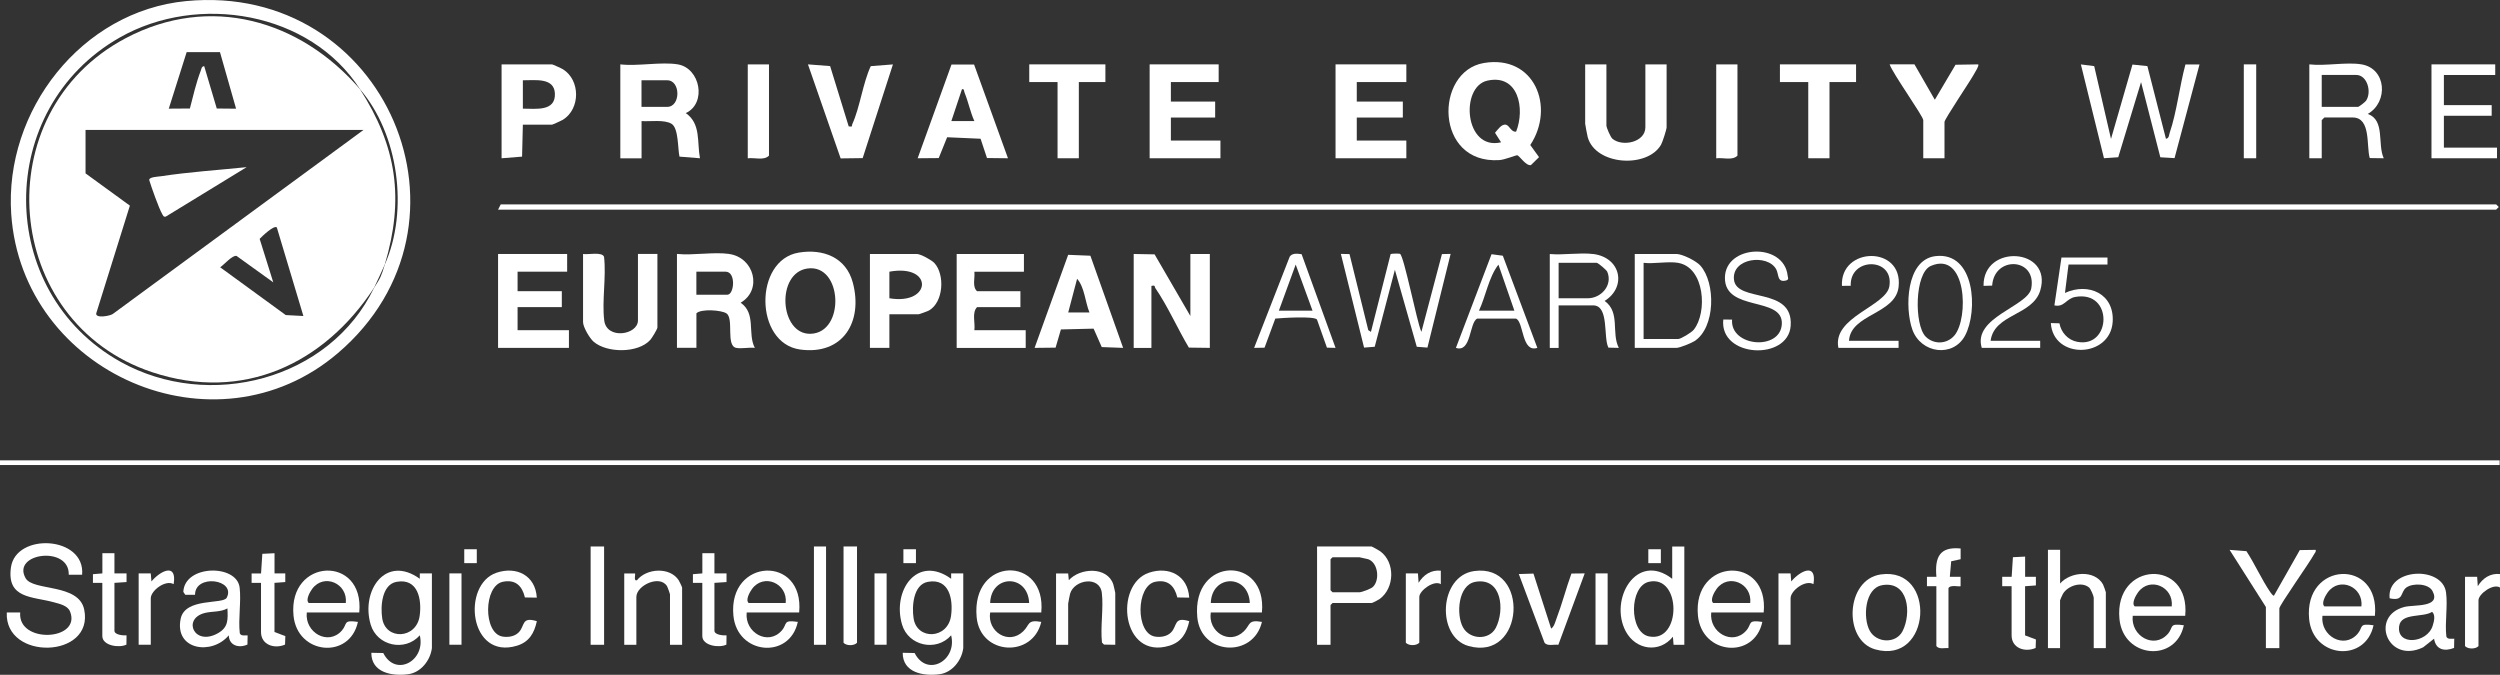 <svg width="226" height="61" viewBox="0 0 226 61" fill="none" xmlns="http://www.w3.org/2000/svg">
<rect x="0" y="0" width="226" height="61" fill="#333333" stroke="none"/>
<path d="M16.826 0.098C34.888 -1.641 44.244 20.227 30.541 31.926C19.465 41.379 1.996 33.763 1.015 19.351C0.381 10.016 7.356 1.012 16.826 0.098ZM32.541 8.061C28.051 1.058 17.9 -0.634 10.827 3.39C-0.474 9.817 -0.469 26.354 10.886 32.701C18.877 37.165 29.819 34.368 33.822 26.007C34.401 25.122 34.473 24.962 34.782 23.925C36.963 19.042 36.033 12.107 32.541 8.066V8.061Z" fill="white"/>
<path d="M32.541 8.061C35.868 13.253 36.562 17.95 34.782 23.921C34.477 24.602 34.144 25.33 33.822 26.003C29.299 32.908 21.963 36.365 13.774 33.653C0.182 29.155 -1.361 10.173 11.368 3.449C18.979 -0.571 27.138 1.803 32.541 8.061ZM19.883 4.714H16.873L15.258 9.822L17.165 9.809C17.448 8.713 17.744 7.439 18.15 6.39C18.213 6.225 18.213 6.005 18.459 5.979L19.596 9.809L21.342 9.826L19.887 4.719L19.883 4.714ZM32.862 11.747H7.733V15.674L11.741 18.589L8.697 28.334C8.637 28.808 9.956 28.558 10.193 28.385L32.862 11.747ZM25.02 20.557C24.762 20.337 23.701 21.352 23.473 21.593L24.703 25.524L21.388 23.138C21.012 23.036 20.264 23.925 19.904 24.162L25.832 28.482L27.426 28.567L25.024 20.557H25.02Z" fill="white"/>
<path d="M45.026 18.953L45.267 18.475H225.649L225.886 18.712L225.649 18.953H45.026Z" fill="white"/>
<path d="M134.135 5.696C138.718 4.917 140.612 9.674 138.337 13.109L139.128 14.205L138.396 14.925C137.927 15.018 137.36 14.049 137.141 14.032C137.056 14.023 136.024 14.442 135.543 14.472C129.683 14.861 129.653 6.458 134.135 5.696ZM137.056 11.903C137.88 9.843 137.276 6.657 134.452 7.291C131.97 7.85 132.389 13.651 135.699 12.864L135.149 12.005C135.39 11.73 135.75 11.176 136.147 11.277C136.464 11.358 136.625 11.971 137.056 11.899V11.903Z" fill="white"/>
<path d="M61.273 5.819C63.307 6.157 63.911 9.331 61.996 10.224C63.383 11.193 62.998 12.843 63.277 14.307L61.425 14.159C61.265 13.465 61.353 11.586 60.711 11.193C60.056 10.791 58.749 11.002 57.997 10.947V14.311H56.077V5.819C57.65 6.005 59.776 5.569 61.277 5.819H61.273ZM57.992 9.661H60.313C61.544 9.661 61.544 7.257 60.313 7.257H57.992V9.661Z" fill="white"/>
<path d="M102.486 22.96L104.375 22.994L107.61 28.567V22.96H109.368V31.448L107.474 31.423C106.46 29.726 105.559 27.665 104.447 26.053C104.35 25.909 104.477 25.757 104.088 25.846V31.453H102.486V22.96Z" fill="white"/>
<path d="M65.915 22.96C68.173 23.277 68.951 26.193 66.955 27.365C68.38 28.355 67.556 30.145 68.236 31.448C67.721 31.381 67.036 31.546 66.554 31.448C65.594 31.262 66.368 28.795 65.67 28.33C65.222 28.029 63.383 27.898 62.956 28.321V31.444H61.197V22.956C62.664 23.104 64.499 22.757 65.919 22.956L65.915 22.96ZM62.952 26.641H65.755C66.38 26.641 66.554 24.56 65.594 24.56H62.952V26.641Z" fill="white"/>
<path d="M72.194 22.837C74.405 22.465 76.485 23.261 77.094 25.546C78.032 29.058 76.227 32.13 72.329 31.596C68.198 31.029 68.143 23.519 72.194 22.837ZM73.001 24.272C70.126 24.665 70.469 30.251 73.272 30.175C76.43 30.09 76.176 23.836 73.001 24.272Z" fill="white"/>
<path d="M127.133 5.819V7.418H122.652V9.183H126.816V10.626H122.652V12.707H127.133V14.307H120.733V5.819H127.133Z" fill="white"/>
<path d="M110.167 5.819V7.418H105.847V9.183H109.85V10.626H105.847V12.707H110.328V14.307H103.927V5.819H110.167Z" fill="white"/>
<path d="M145.22 5.819V11.345C145.22 11.531 145.583 12.394 145.774 12.551C146.674 13.296 148.742 12.86 148.742 11.506V5.819H150.661V11.506C150.661 11.7 150.289 12.86 150.158 13.084C148.911 15.234 144.243 14.954 143.529 12.399C143.491 12.259 143.3 11.256 143.3 11.188V5.823H145.22V5.819Z" fill="white"/>
<path d="M51.27 22.96V24.56H46.789V26.324H50.788V27.763H46.789V29.849H51.431V31.448H45.026V22.96H51.27Z" fill="white"/>
<path d="M92.563 22.96V24.564H88.082C88.153 25.135 87.866 25.905 88.323 26.324H92.246V27.767H88.323C87.841 28.275 88.174 29.184 88.082 29.849H92.724V31.453H86.483V22.964H92.567L92.563 22.96Z" fill="white"/>
<path d="M190.838 12.547L192.774 5.836L194.123 5.975L195.801 12.547C196.097 12.496 196.067 12.217 196.139 12.009C196.778 10.143 197.036 7.765 197.564 5.827H198.837L196.579 14.294L195.294 14.218L193.552 7.422L191.489 14.214L190.199 14.303L188.111 5.823L189.316 5.979L190.833 12.551L190.838 12.547Z" fill="white"/>
<path d="M52.708 22.96C53.143 23.041 54.445 22.736 54.606 23.222C54.817 25.034 54.403 27.213 54.623 28.973C54.843 30.733 57.671 30.28 57.671 28.964V22.956H59.43V29.603C59.43 29.752 58.935 30.56 58.787 30.725C57.701 31.943 54.868 31.931 53.663 30.89C53.3 30.577 52.708 29.561 52.708 29.121V22.952V22.96Z" fill="white"/>
<path d="M88.06 5.84L91.121 14.307L89.223 14.286L88.644 12.542L85.621 12.407L84.86 14.29L82.957 14.307L86.014 5.836H88.056L88.06 5.84ZM88.082 10.943C87.709 10.122 87.54 9.208 87.198 8.383C87.135 8.231 87.181 8.015 86.961 8.066L86.001 10.947H88.082V10.943Z" fill="white"/>
<path d="M101.526 31.448L99.598 31.376L98.862 29.709L95.907 29.781L95.425 31.427L93.527 31.448L96.562 23.036L98.571 23.117L101.53 31.448H101.526ZM98.486 28.245C98.093 27.28 98.051 25.973 97.37 25.203L96.567 28.245H98.486Z" fill="white"/>
<path d="M47.267 11.264L47.195 14.159L45.343 14.307V5.819H49.905C49.96 5.819 50.776 6.187 50.898 6.267C52.471 7.253 52.471 9.834 50.898 10.82C50.776 10.896 49.96 11.269 49.905 11.269H47.262L47.267 11.264ZM47.267 9.822C48.433 9.822 50.23 10.101 50.163 8.455C50.103 6.978 48.336 7.27 47.267 7.257V9.822Z" fill="white"/>
<path d="M80.4 28.406V31.448H78.641V22.96H82.881C83.211 22.96 84.213 23.502 84.467 23.777C85.431 24.822 85.3 27.31 83.981 28.067C83.871 28.131 83.101 28.41 83.042 28.41H80.4V28.406ZM80.4 26.963C84.234 27.615 84.424 23.828 80.4 24.56V26.963Z" fill="white"/>
<path d="M76.722 11.425C77.132 11.489 76.971 11.387 77.055 11.201C77.736 9.716 77.998 7.52 78.717 5.979L80.721 5.823L77.986 14.294L75.994 14.32L73.039 5.819L75.043 5.975L76.722 11.425Z" fill="white"/>
<path d="M213.486 5.819C215.739 6.2 215.925 9.217 214.048 10.3C215.633 10.867 214.902 13.021 215.49 14.307L214.226 14.29C213.904 13.228 214.361 10.621 212.687 10.621H210.125L209.884 10.863V14.307H208.763V5.819C210.192 5.988 212.124 5.59 213.486 5.819ZM209.884 9.661H213.164C213.249 9.661 213.807 9.229 213.892 9.106C214.429 8.303 213.989 6.775 213.004 6.775H209.884V9.661Z" fill="white"/>
<path d="M173.068 5.819L174.907 9.018L176.78 5.853L178.826 5.819C178.941 5.92 178.56 6.504 178.471 6.665C178.129 7.308 175.782 10.769 175.782 11.023V14.307H173.863V10.863C173.863 10.503 171.06 6.593 170.823 5.814H173.064L173.068 5.819Z" fill="white"/>
<path d="M121.997 22.973L123.692 29.845L123.933 30.001L125.713 22.969C125.768 22.922 126.423 22.913 126.55 22.943C126.905 23.028 128.102 29.201 128.495 30.001L130.351 22.969L131.137 22.952L129.04 31.423L128.076 31.347L126.098 24.39L124.275 31.347L123.312 31.423L121.215 22.952L122.001 22.969L121.997 22.973Z" fill="white"/>
<path d="M167.788 5.819V7.418H165.386V14.307H163.467V7.418H160.905V5.819H167.788Z" fill="white"/>
<path d="M99.928 5.819V7.418H97.526V14.307H95.603V7.418H93.045V5.819H99.928Z" fill="white"/>
<path d="M225.569 5.819V6.779H220.927V9.504H225.247V10.465H220.927V13.346H225.729V14.307H219.806V5.819H225.569Z" fill="white"/>
<path d="M147.782 31.448V22.96H151.545C152.082 22.96 153.316 23.574 153.705 24.001C155.117 25.575 155.079 29.625 153.177 30.839C152.876 31.029 151.841 31.448 151.545 31.448H147.782ZM151.701 23.76C150.796 23.608 149.532 23.87 148.581 23.76V30.648H151.701C151.946 30.648 152.914 30.06 153.117 29.806C154.373 28.232 154.107 24.166 151.701 23.764V23.76Z" fill="white"/>
<path d="M144.019 22.96C146.535 23.273 147.076 25.939 145.059 27.204C146.497 28.241 145.643 30.081 146.34 31.448L145.402 31.427C144.92 30.517 145.49 27.606 144.019 27.606H140.899V31.453H140.1V22.964C141.339 23.074 142.814 22.816 144.023 22.964L144.019 22.96ZM140.899 26.963H143.541C144.742 26.963 145.812 25.782 145.296 24.564C145.228 24.403 144.463 23.76 144.341 23.76H140.899V26.963Z" fill="white"/>
<path d="M155.785 28.884L156.58 28.892C156.39 31.355 160.968 31.74 161.078 29.282C161.192 26.76 155.925 28.22 155.933 25.118C155.942 22.11 161.264 21.868 161.603 24.915C161.619 25.076 161.755 25.279 161.463 25.355C160.639 25.571 160.82 24.801 160.567 24.34C159.793 22.935 156.55 23.303 156.749 25.266C156.96 27.407 162.127 25.863 161.877 29.451C161.657 32.633 155.422 32.35 155.785 28.884Z" fill="white"/>
<path d="M69.517 5.819V14.07C69.052 14.54 68.215 14.226 67.598 14.311V5.819H69.517Z" fill="white"/>
<path d="M157.066 5.819V14.07C156.601 14.54 155.764 14.226 155.147 14.311V5.819H157.066Z" fill="white"/>
<path d="M174.958 23.155C178.564 22.715 178.822 28.131 177.643 30.335C176.569 32.345 173.656 31.965 172.878 29.798C172.189 27.877 172.286 23.481 174.958 23.155ZM174.083 30.433C174.81 31.16 175.998 31.127 176.675 30.331C177.994 28.791 177.799 22.634 174.548 24.039C173.068 24.678 173.039 29.388 174.083 30.433Z" fill="white"/>
<path d="M138.98 31.448C137.546 31.91 137.766 29.155 137.06 28.804H133.534C132.816 29.159 133.019 31.914 131.615 31.448L134.836 22.981L135.855 23.117L138.975 31.448H138.98ZM136.9 28.084L135.458 23.921C134.574 25.063 134.321 26.76 133.699 28.084H136.9Z" fill="white"/>
<path d="M117.667 22.981L120.733 31.448L119.955 31.427L119.054 28.884C118.779 28.554 115.904 28.744 115.287 28.799L114.315 31.431L113.372 31.448L116.585 23.214C116.805 22.854 117.304 22.926 117.672 22.981H117.667ZM118.653 28.084L117.131 23.916L115.609 28.084H118.653Z" fill="white"/>
<path d="M190.516 23.277V23.916H186.995L186.673 26.481C188.804 25.507 191.155 26.561 190.986 29.1C190.766 32.383 185.604 32.523 185.396 29.206L186.174 29.227C186.322 30.056 186.944 30.742 187.789 30.902C190.884 31.491 191.066 26.214 187.595 26.845C186.775 26.993 186.61 27.805 185.718 27.606L186.356 23.282H190.516V23.277Z" fill="white"/>
<path d="M179.951 30.809H184.433V31.448H179.152C178.306 28.681 183.316 27.712 183.625 26.074C184.145 23.294 180.272 23.087 180.091 25.82L179.313 25.842C179.253 22.008 185.582 22.389 184.441 26.252C183.765 28.546 180.268 28.364 179.951 30.809Z" fill="white"/>
<path d="M167.149 30.809H171.631V31.448H166.19C165.627 28.651 170.498 27.695 170.798 25.88C171.233 23.231 167.204 23.227 167.306 25.833L166.511 25.842C166.333 22.291 172.049 22.165 171.635 25.926C171.36 28.423 167.297 28.368 167.149 30.809Z" fill="white"/>
<path d="M203.961 5.819H202.84V14.307H203.961V5.819Z" fill="white"/>
<path d="M22.297 15.111L14.992 19.579C14.772 19.638 14.734 19.469 14.649 19.321C14.37 18.847 13.677 16.901 13.499 16.304C13.406 15.991 14.294 15.974 14.556 15.932C17.11 15.542 19.727 15.377 22.297 15.111Z" fill="white"/>
<path d="M7.428 51.958H6.215C6.299 49.296 1.023 49.978 2.313 52.267C2.989 53.464 7.124 52.711 7.614 55.114C8.519 59.545 0.406 59.756 0.613 55.364H1.826C1.581 58.22 7.377 57.937 6.337 55.292C6.122 54.742 5.403 54.594 4.87 54.446C2.943 53.913 0.592 54.141 0.989 51.294C1.433 48.12 7.724 48.446 7.424 51.954L7.428 51.958Z" fill="white"/>
<path d="M87.079 58.589C86.94 59.701 86.082 60.797 84.94 60.95C83.477 61.148 81.596 60.81 81.605 59.012L82.683 59.033C83.807 61.254 86.543 59.722 85.984 57.433C84.657 58.944 82.116 58.398 81.545 56.46C80.636 53.388 82.911 50.1 85.984 52.322V51.835H87.079V58.589ZM83.888 52.597C82.547 52.838 82.421 54.831 82.59 55.906C82.898 57.895 85.689 57.785 85.976 55.66C86.179 54.179 85.82 52.25 83.888 52.597Z" fill="white"/>
<path d="M39.044 58.589C38.904 59.701 38.046 60.797 36.904 60.95C35.441 61.148 33.56 60.81 33.569 59.012L34.647 59.033C35.771 61.254 38.507 59.722 37.949 57.433C36.621 58.944 34.08 58.398 33.509 56.46C32.6 53.388 34.875 50.1 37.949 52.322V51.835H39.044V58.589ZM35.852 52.597C34.511 52.838 34.385 54.831 34.554 55.906C34.862 57.895 37.653 57.785 37.94 55.66C38.143 54.179 37.784 52.25 35.852 52.597Z" fill="white"/>
<path d="M120.28 58.288H119.063V49.402H123.988C124.034 49.402 124.677 49.766 124.77 49.834C126.14 50.832 126.081 53.16 124.719 54.15C124.601 54.234 124.077 54.514 123.988 54.514H120.462L120.28 54.696V58.288ZM120.462 50.375L120.28 50.557V53.358L120.462 53.54H122.893C123.104 53.54 123.933 53.227 124.111 53.058C124.757 52.432 124.584 50.879 123.688 50.553C123.616 50.528 122.931 50.375 122.893 50.375H120.462Z" fill="white"/>
<path d="M152.263 49.402V58.288H151.291L151.232 57.56C150.006 59.079 147.871 58.758 146.97 57.078C145.427 54.2 147.938 49.808 151.168 52.326V49.406H152.263V49.402ZM149.063 52.593C147.275 52.999 147.245 57.158 149.063 57.531C152.027 58.136 152.01 51.928 149.063 52.593Z" fill="white"/>
<path d="M221.865 57.738L221.848 58.572C220.99 58.914 220.2 58.741 220.039 57.738L219.054 58.517C215.832 60.065 214.2 55.694 217.354 54.869C218.229 54.641 220.703 54.958 219.899 53.43C219.536 52.741 218.124 52.69 217.54 53.109C216.957 53.528 217.346 54.382 216.022 54.086C215.743 51.336 220.787 51.116 221.121 53.549C221.29 54.78 221.003 56.274 221.151 57.539C221.244 57.823 221.624 57.73 221.865 57.738ZM219.861 55.309C219.075 55.846 217.062 55.373 216.885 56.591C216.623 58.411 219.417 58.161 219.912 56.574C220.03 56.202 220.195 55.597 219.857 55.305L219.861 55.309Z" fill="white"/>
<path d="M22.386 57.433L22.369 58.267C21.6 58.618 20.708 58.364 20.682 57.433C19.152 59.266 15.753 58.766 16.332 55.94C16.733 53.989 20.175 54.67 20.5 54.027C21.342 52.356 17.63 51.865 17.63 53.769H16.75L16.573 53.507C16.679 51.04 21.405 50.976 21.663 53.113C21.815 54.387 21.528 55.931 21.676 57.239C21.769 57.522 22.149 57.429 22.39 57.438L22.386 57.433ZM20.56 55C19.942 55.351 19.135 55.246 18.488 55.419C16.459 55.956 17.566 58.445 19.701 57.243C20.653 56.71 20.606 56.007 20.56 55Z" fill="white"/>
<path d="M214.691 55.669H209.947C209.744 57.48 211.871 58.711 213.11 57.315C213.663 56.693 213.173 56.325 214.568 56.523C213.841 59.938 209.089 59.502 208.746 55.961C208.239 50.727 215.185 50.435 214.691 55.673V55.669ZM213.473 54.818C213.668 53.045 211.499 52.097 210.433 53.54C210.226 53.824 209.812 54.556 210.129 54.818H213.473Z" fill="white"/>
<path d="M197.543 55.669H192.799C192.596 57.48 194.723 58.711 195.962 57.315C196.516 56.693 196.025 56.325 197.42 56.523C196.693 59.938 191.941 59.502 191.599 55.961C191.091 50.727 198.037 50.435 197.543 55.673V55.669ZM196.325 54.818C196.52 53.045 194.351 52.097 193.285 53.54C193.078 53.824 192.664 54.556 192.981 54.818H196.325Z" fill="white"/>
<path d="M32.478 55.364H27.734C27.531 57.175 29.658 58.407 30.897 57.01C31.45 56.388 30.96 56.02 32.355 56.219C31.628 59.634 26.876 59.198 26.534 55.656C26.026 50.422 32.972 50.13 32.478 55.368V55.364ZM31.26 54.514C31.455 52.741 29.286 51.793 28.22 53.236C28.013 53.519 27.599 54.251 27.916 54.514H31.26Z" fill="white"/>
<path d="M72.244 55.364H67.501C67.298 57.175 69.424 58.407 70.663 57.01C71.217 56.388 70.727 56.02 72.122 56.219C71.394 59.634 66.642 59.198 66.3 55.656C65.793 50.422 72.739 50.13 72.244 55.368V55.364ZM71.027 54.514C71.221 52.741 69.052 51.793 67.987 53.236C67.78 53.519 67.365 54.251 67.683 54.514H71.027Z" fill="white"/>
<path d="M159.438 55.364H154.694C154.491 57.175 156.618 58.407 157.857 57.01C158.411 56.388 157.92 56.02 159.315 56.219C158.588 59.634 153.836 59.198 153.494 55.656C152.986 50.422 159.933 50.13 159.438 55.368V55.364ZM158.22 54.514C158.415 52.741 156.246 51.793 155.181 53.236C154.973 53.519 154.559 54.251 154.876 54.514H158.22Z" fill="white"/>
<path d="M94.131 55.364H89.51C89.227 57.09 91.172 58.356 92.495 57.074C93.112 56.477 92.838 55.99 94.131 56.219C93.362 59.511 88.61 59.244 88.289 55.796C87.777 50.274 94.622 50.181 94.131 55.364ZM93.036 54.514C92.922 51.865 89.587 51.911 89.51 54.514H93.036Z" fill="white"/>
<path d="M114.078 55.364H109.457C109.174 57.09 111.119 58.356 112.442 57.074C113.059 56.477 112.784 55.99 114.078 56.219C113.309 59.511 108.557 59.244 108.235 55.796C107.724 50.274 114.569 50.181 114.078 55.364ZM112.983 54.514C112.869 51.865 109.533 51.911 109.457 54.514H112.983Z" fill="white"/>
<path d="M186.234 49.707V52.749C187.151 51.687 189.345 51.48 190.11 52.825C190.157 52.91 190.368 53.494 190.368 53.54V58.593H189.273V54.027C189.273 53.883 188.999 53.231 188.851 53.109C188.166 52.542 186.931 52.948 186.491 53.68C186.445 53.76 186.229 54.239 186.229 54.268V58.589H185.134V49.703H186.229L186.234 49.707Z" fill="white"/>
<path d="M133.26 51.624C138.337 50.904 137.838 59.833 132.748 58.398C129.831 57.577 130.072 52.072 133.26 51.624ZM133.382 52.597C131.797 52.863 131.623 55.567 132.253 56.71C132.871 57.835 134.629 57.907 135.225 56.748C136.037 55.157 135.779 52.191 133.386 52.593L133.382 52.597Z" fill="white"/>
<path d="M170.028 51.928C175.106 51.209 174.607 60.137 169.517 58.703C166.6 57.882 166.841 52.377 170.028 51.928ZM170.151 52.901C168.566 53.168 168.392 55.872 169.022 57.014C169.64 58.14 171.398 58.212 171.994 57.053C172.806 55.462 172.548 52.495 170.155 52.897L170.151 52.901Z" fill="white"/>
<path d="M204.84 54.877L201.555 49.707L203.077 49.825C203.834 50.985 204.459 52.389 205.225 53.519C205.28 53.604 205.495 53.892 205.567 53.845L207.901 49.728L209.338 49.707C209.385 49.893 209.262 49.973 209.19 50.109C208.801 50.849 206.053 54.712 206.053 55V58.593H204.836V54.882L204.84 54.877Z" fill="white"/>
<path d="M100.82 58.288L99.801 58.271L99.619 58.089C99.463 56.663 99.771 54.992 99.606 53.6C99.42 52.038 97.133 52.377 96.74 53.659C96.71 53.748 96.562 54.531 96.562 54.577V58.288H95.467V51.839H96.562L96.622 52.449C97.645 51.319 100.088 51.196 100.638 52.813C100.668 52.897 100.82 53.566 100.82 53.608V58.292V58.288Z" fill="white"/>
<path d="M61.662 58.288H60.567V53.722C60.567 53.684 60.356 53.083 60.309 53.007C59.667 51.92 57.527 52.914 57.527 53.968V58.288H56.432V51.839H57.405C57.468 51.903 57.252 52.588 57.587 52.449C58.445 51.365 60.563 51.234 61.353 52.453C61.417 52.55 61.662 53.066 61.662 53.117V58.288Z" fill="white"/>
<path d="M107.508 54.027L106.43 54.01C106.181 52.961 105.576 52.36 104.435 52.593C102.684 52.952 102.642 57.26 104.413 57.547C104.908 57.628 105.487 57.543 105.855 57.179C106.455 56.591 106.079 55.715 107.508 56.155C107.276 57.234 106.811 58.038 105.707 58.373C101.382 59.684 100.689 52.851 103.86 51.776C105.677 51.162 107.386 52.026 107.504 54.023L107.508 54.027Z" fill="white"/>
<path d="M48.531 54.027L47.453 54.01C47.203 52.961 46.599 52.36 45.457 52.593C43.707 52.952 43.664 57.26 45.436 57.547C45.931 57.628 46.51 57.543 46.878 57.179C47.478 56.591 47.102 55.715 48.531 56.155C48.298 57.234 47.833 58.038 46.73 58.373C42.405 59.684 41.711 52.851 44.882 51.776C46.7 51.162 48.408 52.026 48.526 54.023L48.531 54.027Z" fill="white"/>
<path d="M138.625 51.852L140.223 56.824C140.497 56.659 140.599 56.202 140.709 55.914C141.216 54.586 141.571 53.185 142.058 51.848L143.258 51.835L140.874 58.292C140.476 58.229 139.88 58.449 139.622 58.093L137.301 51.894L138.62 51.852H138.625Z" fill="white"/>
<path d="M175.047 52.99H174.197V52.14H175.051C174.899 50.405 175.309 49.394 177.241 49.584V50.553L176.387 50.739L176.264 52.14H177.237V52.99C177.161 53.066 176.294 52.83 176.142 53.172V58.589C175.774 58.555 175.305 58.724 175.047 58.407V52.99Z" fill="white"/>
<path d="M183.071 50.316V52.14H184.044V52.923L183.067 52.995V57.438L184.048 57.81L184.022 58.576C183.067 58.995 181.849 58.605 181.849 57.438V52.995H181V52.144H181.854L181.968 50.371L183.071 50.316Z" fill="white"/>
<path d="M24.817 50.011V51.835H25.789V52.618L24.813 52.69V57.133L25.794 57.505L25.768 58.271C24.813 58.69 23.595 58.301 23.595 57.133V52.69H22.745V51.839H23.599L23.714 50.066L24.817 50.011Z" fill="white"/>
<path d="M10.345 50.011V51.835H11.44V52.618L10.345 52.69V57.01C10.345 57.404 11.144 57.454 11.44 57.438L11.428 58.275C10.781 58.597 9.25 58.377 9.25 57.497V52.69H8.401V51.907L9.255 51.835V50.011H10.35H10.345Z" fill="white"/>
<path d="M64.584 50.011V51.835H65.678V52.618L64.584 52.69V57.01C64.584 57.404 65.383 57.454 65.678 57.438L65.666 58.275C65.019 58.597 63.489 58.377 63.489 57.497V52.69H62.639V51.907L63.493 51.835V50.011H64.588H64.584Z" fill="white"/>
<path d="M54.61 49.402H53.393V58.288H54.61V49.402Z" fill="white"/>
<path d="M77.474 49.402V58.106C77.212 58.394 76.519 58.394 76.256 58.106V49.402H77.474Z" fill="white"/>
<path d="M222.838 52.14H223.933L223.992 52.99C224.432 52.271 225.121 51.801 226 51.894V53.113C225.395 52.715 224.055 53.688 224.055 54.268V58.407C223.793 58.694 223.1 58.694 222.838 58.407V52.14Z" fill="white"/>
<path d="M127.087 51.835H128.182L128.241 52.686C128.681 51.966 129.37 51.497 130.249 51.59V52.808C129.645 52.411 128.305 53.384 128.305 53.964V58.102C128.042 58.39 127.349 58.39 127.087 58.102V51.835Z" fill="white"/>
<path d="M74.675 49.402H73.58V58.288H74.675V49.402Z" fill="white"/>
<path d="M160.774 51.835H161.869L161.928 52.563C162.706 51.624 164.262 50.811 163.936 52.808C163.209 52.377 161.869 53.388 161.869 54.086V58.284H160.774V51.835Z" fill="white"/>
<path d="M12.535 51.835H13.63L13.69 52.563C14.467 51.624 16.023 50.811 15.698 52.808C14.971 52.377 13.63 53.388 13.63 54.086V58.284H12.535V51.835Z" fill="white"/>
<path d="M145.33 51.835H144.235V58.284H145.33V51.835Z" fill="white"/>
<path d="M80.15 51.835H79.055V58.284H80.15V51.835Z" fill="white"/>
<path d="M41.72 51.835H40.625V58.284H41.72V51.835Z" fill="white"/>
<path d="M43.102 49.652H41.969V50.908H43.102V49.652Z" fill="white"/>
<path d="M82.801 49.652H81.668V50.908H82.801V49.652Z" fill="white"/>
<path d="M150.141 49.652H149.008V50.908H150.141V49.652Z" fill="white"/>
<path fill-rule="evenodd" clip-rule="evenodd" d="M225.966 42.039H0V41.616H225.966V42.039Z" fill="white"/>
</svg>

